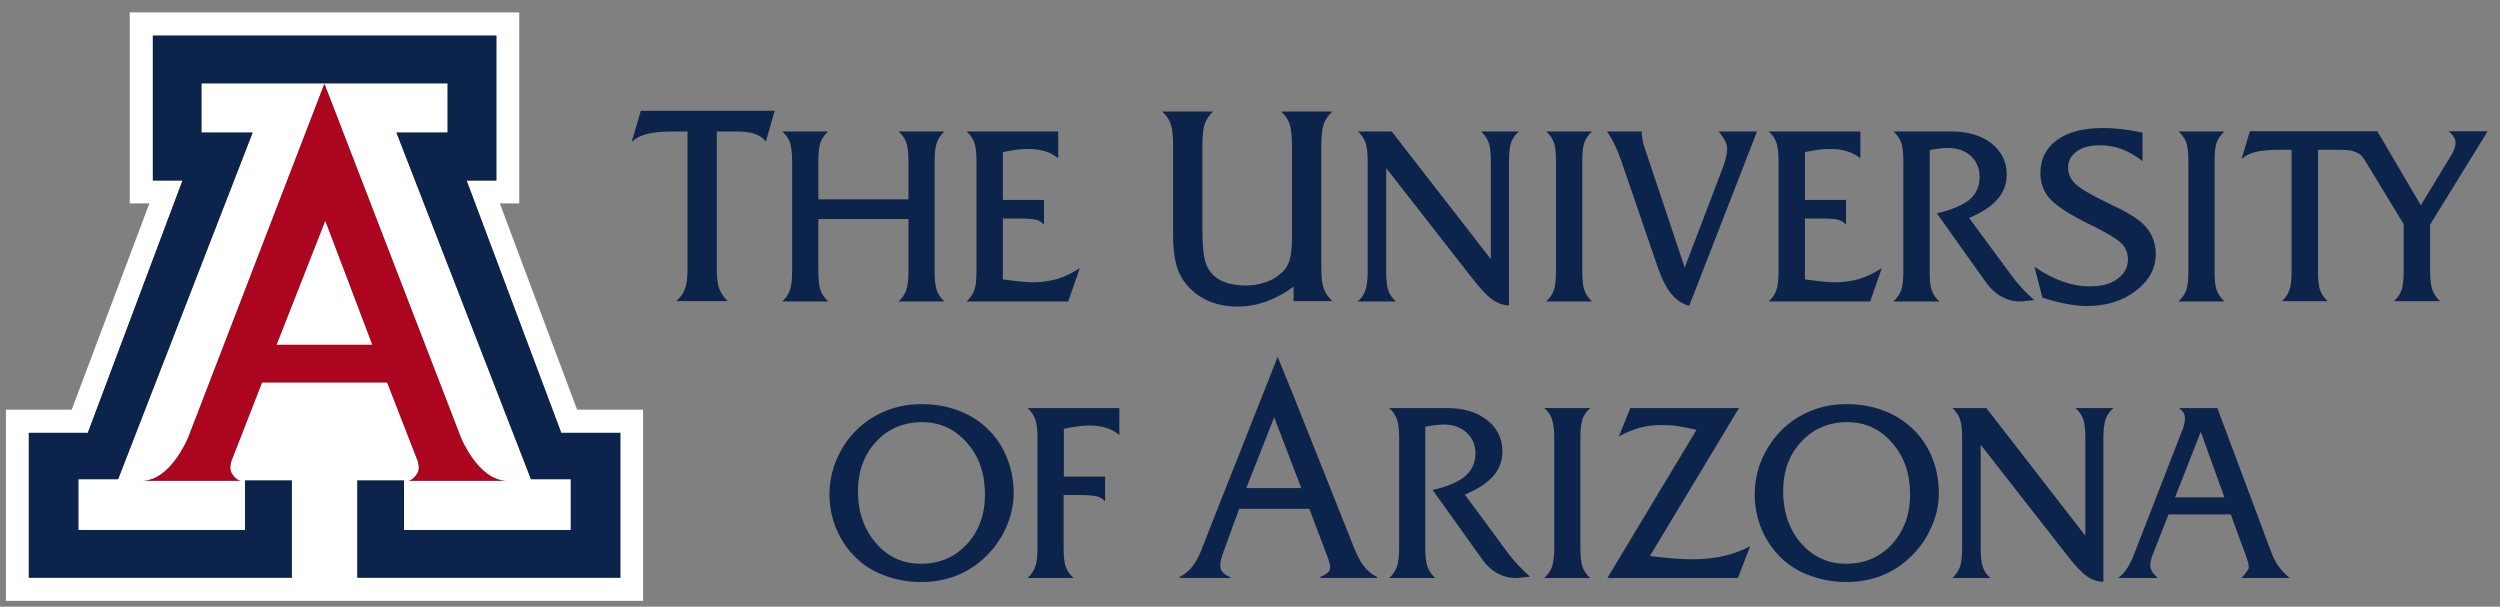 <?xml version="1.0" encoding="UTF-8" standalone="no"?>
<svg xmlns:rdf="http://www.w3.org/1999/02/22-rdf-syntax-ns#" xmlns="http://www.w3.org/2000/svg" xml:space="preserve" height="33.33" viewBox="0 0 137.349 33.33" width="137.35" version="1.1" xmlns:cc="http://creativecommons.org/ns#" xmlns:dc="http://purl.org/dc/elements/1.1/"><rect x="0" y="0" width="137.349" height="33.33" fill="#808080" stroke="none"/><g transform="matrix(1.25 0 0 -1.25 -50.727 504.37)"><g style=""><path d="m46.283 402.95v-8.395h0.863l-3.414-9.066h-2.891v-8.403h28.006v8.403h-2.9l-3.397 9.066h0.853v8.395h-17.12zm1.017-1.019h7.55 7.547v-6.369h-1.308l4.159-11.089h2.598v-6.37h-11.561v4.275h2.05v-2.177h7.333v2.234h-1.752l-5.911 15.234h2.247v2.164h-5.403-5.414v-2.164h2.248l-5.911-15.234h-1.747v-2.234h7.323v2.177h2.058v-4.275h-11.559v6.37h2.594l4.161 11.089h-1.303v6.369zm7.539-2.12 6-15.553s0.771-1.894 2.019-1.894h-4.344c0.06 0 0.236 0.038 0.414 0.331 0.124 0.205 0.019 0.522 0.019 0.522l-1.35 3.469h-2.758-2.741l-1.355-3.469s-0.102-0.317 0.017-0.522c0.184-0.293 0.355-0.331 0.42-0.331h-4.35c1.249 0 2.019 1.894 2.019 1.894l5.989 15.553zm0.039-6.014-2.145-5.459h2.102 2.114l-2.07 5.459z" fill="#fff"/><path d="m8.398 1.949v7.961h1.629l-5.203 13.863h-3.24v7.961h14.449v-5.343h-2.572v2.72h-9.154v-2.793h2.184l7.391-19.043-2.813 0v-2.705h6.77 6.754v2.705h-2.813l7.391 19.043h2.189v2.793h-9.164v-2.72h-2.564v5.343h14.451v-7.961h-3.246l-5.201-13.863 1.635 0v-7.961h-9.432-9.44zm26.809 4.131l-0.504 1.715c0.208-0.207 0.49-0.351 0.844-0.443 0.355-0.089 0.821-0.135 1.391-0.135h0.835v7.474c0 0.52-0.046 0.918-0.14 1.166-0.089 0.254-0.25 0.478-0.473 0.678h2.826c-0.218-0.2-0.37-0.424-0.466-0.678-0.104-0.248-0.141-0.646-0.141-1.166v-7.474h1.154c0.384 0 0.687 0.046 0.946 0.135 0.243 0.09 0.447 0.222 0.599 0.416l0.483-1.688h-7.354zm28.647 0.041c0.211 0.195 0.365 0.414 0.46 0.668 0.089 0.249 0.135 0.635 0.135 1.168v4.9c0 0.695 0.06 1.254 0.176 1.674 0.114 0.425 0.304 0.783 0.57 1.106 0.342 0.396 0.745 0.694 1.207 0.894 0.473 0.2 1.007 0.303 1.598 0.303 0.525 0 1.043-0.091 1.553-0.268 0.51-0.185 1.013-0.456 1.515-0.822v0.791h2.135c-0.217-0.205-0.381-0.424-0.471-0.678-0.091-0.248-0.138-0.635-0.138-1.168v-6.732c0-0.504 0.047-0.888 0.138-1.154 0.09-0.266 0.254-0.487 0.471-0.682h-2.822c0.217 0.195 0.369 0.402 0.459 0.65 0.089 0.237 0.14 0.64 0.14 1.185v5.186c0 0.496-0.05 0.882-0.14 1.173-0.095 0.285-0.244 0.523-0.473 0.7-0.241 0.22-0.526 0.385-0.851 0.488-0.325 0.116-0.681 0.174-1.051 0.174-0.459 0-0.851-0.058-1.176-0.182-0.325-0.125-0.592-0.303-0.777-0.557-0.169-0.203-0.288-0.474-0.354-0.824-0.06-0.344-0.097-0.876-0.097-1.586v-4.572c0-0.532 0.044-0.919 0.132-1.168 0.089-0.254 0.244-0.473 0.459-0.668h-2.798zm51.656 0.906c-1.06 0-1.9 0.218-2.5 0.662-0.61 0.443-0.91 1.054-0.91 1.807 0 0.531 0.16 0.992 0.49 1.377 0.33 0.384 0.95 0.8 1.84 1.256 0.14 0.076 0.32 0.163 0.57 0.283 0.95 0.474 1.51 0.84 1.68 1.094 0.08 0.11 0.13 0.23 0.18 0.357 0.03 0.123 0.05 0.248 0.05 0.373 0 0.437-0.19 0.795-0.57 1.076-0.38 0.279-0.89 0.413-1.52 0.413-0.5 0-0.99-0.087-1.5-0.266-0.5-0.175-1.02-0.443-1.55-0.814l0.44 1.703c0.47 0.146 0.9 0.266 1.31 0.338 0.4 0.077 0.77 0.119 1.12 0.119 1.09 0 1.99-0.278 2.71-0.842 0.73-0.563 1.09-1.241 1.09-2.041 0-0.353-0.08-0.682-0.23-0.994-0.15-0.305-0.37-0.562-0.64-0.782-0.37-0.291-0.92-0.609-1.66-0.947-0.1-0.059-0.17-0.087-0.23-0.117-0.87-0.415-1.43-0.759-1.68-1.008-0.25-0.255-0.38-0.533-0.38-0.873 0-0.359 0.16-0.666 0.48-0.891 0.32-0.231 0.74-0.336 1.27-0.336 0.41 0 0.81 0.071 1.19 0.207 0.39 0.146 0.77 0.365 1.15 0.66v-1.566c-0.43-0.087-0.83-0.153-1.2-0.19-0.36-0.046-0.69-0.059-1-0.059zm8.1 0.178l-0.46 1.527c0.2-0.18 0.45-0.31 0.77-0.393 0.32-0.071 0.73-0.117 1.24-0.117h0.74v6.672c0 0.461-0.04 0.814-0.12 1.039-0.08 0.236-0.23 0.43-0.41 0.607h2.52c-0.21-0.177-0.33-0.371-0.42-0.607-0.09-0.225-0.12-0.578-0.12-1.039v-6.672h1.03c0.34 0 0.72 0.007 0.93 0.088 0.22 0.079 0.38 0.12 0.59 0.445l2.16 3.553v2.58c0 0.468-0.04 0.82-0.12 1.045-0.09 0.236-0.22 0.43-0.42 0.607h2.54c-0.2-0.177-0.33-0.371-0.42-0.607-0.08-0.225-0.13-0.577-0.13-1.045v-2.555l3.16-5.129h-2.15c0.14 0.1 0.23 0.208 0.29 0.314 0.07 0.11 0.1 0.216 0.1 0.316 0 0.094-0.02 0.208-0.07 0.346-0.06 0.129-0.12 0.277-0.23 0.443l-1.61 2.645-2.39-4.065h-7zm-80.63 0.01c0.193 0.176 0.333 0.371 0.415 0.594 0.081 0.225 0.126 0.579 0.126 1.053v6.035c0 0.474-0.045 0.817-0.126 1.047-0.082 0.225-0.222 0.432-0.415 0.61h2.524c-0.2-0.178-0.341-0.385-0.422-0.61-0.081-0.23-0.123-0.573-0.123-1.047v-2.871h4.953v2.871c0 0.474-0.051 0.817-0.125 1.047-0.081 0.225-0.222 0.432-0.422 0.61h2.522c-0.199-0.178-0.34-0.385-0.42-0.61-0.075-0.23-0.119-0.573-0.119-1.047v-6.035c0-0.474 0.045-0.828 0.127-1.053 0.081-0.223 0.219-0.417 0.412-0.594h-2.522c0.2 0.176 0.341 0.371 0.422 0.594 0.074 0.225 0.125 0.579 0.125 1.053v2.082h-4.953v-2.082c0-0.474 0.042-0.828 0.123-1.053 0.081-0.223 0.222-0.417 0.422-0.594h-2.524zm10.127 0c0.194 0.175 0.335 0.371 0.416 0.596 0.089 0.233 0.125 0.577 0.125 1.051v6.035c0 0.474-0.036 0.817-0.125 1.047-0.081 0.225-0.222 0.432-0.416 0.61h5.579l0.642-1.834c-0.401 0.263-0.805 0.458-1.219 0.592-0.415 0.117-0.859 0.189-1.332 0.189-0.205 0-0.443-0.013-0.732-0.043-0.281-0.029-0.595-0.069-0.947-0.117v-3.344h0.828c0.487 0 0.822 0.019 1 0.07 0.181 0.049 0.324 0.142 0.431 0.266v-1.357h-2.259v-2.629c0.288-0.049 0.533-0.103 0.761-0.133 0.223-0.031 0.424-0.035 0.612-0.035 0.351 0 0.662 0.032 0.929 0.119 0.269 0.075 0.516 0.207 0.739 0.387v-1.469h-5.032zm21.491 0c0.2 0.175 0.334 0.371 0.414 0.594 0.088 0.223 0.129 0.579 0.129 1.053v6.035c0 0.474-0.041 0.817-0.129 1.047-0.08 0.225-0.214 0.432-0.414 0.61h2.093c-0.2-0.178-0.337-0.373-0.414-0.592-0.081-0.225-0.119-0.578-0.119-1.065v-5.669l4.742 6.068c0.438 0.567 0.8 0.953 1.088 1.15 0.289 0.208 0.595 0.316 0.916 0.326v-7.91c0-0.474 0.038-0.83 0.119-1.053 0.089-0.223 0.222-0.419 0.422-0.594h-2.08c0.194 0.175 0.334 0.371 0.416 0.594 0.088 0.223 0.125 0.579 0.125 1.053v5.366l-5.445-7.012h-1.863zm10.349 0c0.2 0.176 0.333 0.371 0.42 0.594 0.083 0.223 0.119 0.579 0.119 1.053v6.035c0 0.474-0.036 0.817-0.119 1.047-0.087 0.224-0.22 0.432-0.42 0.61h2.522c-0.2-0.178-0.333-0.386-0.418-0.61-0.085-0.23-0.121-0.573-0.121-1.047v-6.035c0-0.474 0.036-0.83 0.121-1.053s0.218-0.417 0.418-0.594h-2.522zm3.344 0c0.169 0.255 0.325 0.52 0.451 0.801 0.14 0.284 0.278 0.649 0.428 1.096l1.865 5.442c0.234 0.697 0.488 1.211 0.768 1.556 0.275 0.354 0.607 0.575 1.004 0.682l3.724-9.576h-2.107c0.17 0.207 0.287 0.384 0.353 0.525 0.072 0.145 0.112 0.274 0.112 0.399 0 0.141-0.021 0.308-0.059 0.476-0.036 0.168-0.09 0.345-0.148 0.512l-2.123 5.566-2.235-6.679c-0.036-0.12-0.064-0.237-0.08-0.367-0.03-0.136-0.045-0.275-0.053-0.432h-1.9zm8.883 0c0.192 0.175 0.335 0.371 0.416 0.596 0.081 0.233 0.125 0.577 0.125 1.051v6.035c0 0.474-0.044 0.817-0.125 1.047-0.081 0.225-0.224 0.432-0.416 0.61h5.576l0.64-1.834c-0.39 0.263-0.81 0.458-1.22 0.592-0.42 0.117-0.86 0.189-1.33 0.189-0.2 0-0.45-0.013-0.73-0.043-0.28-0.029-0.597-0.069-0.946-0.117v-3.344h0.83c0.486 0 0.816 0.019 0.996 0.07 0.18 0.049 0.33 0.142 0.43 0.266v-1.357h-2.256v-2.629c0.281-0.049 0.535-0.103 0.764-0.133 0.232-0.031 0.422-0.035 0.602-0.035 0.36 0 0.66 0.032 0.93 0.119 0.27 0.075 0.52 0.207 0.75 0.387v-1.469h-5.036zm6.856 0c0.19 0.176 0.33 0.371 0.42 0.594 0.08 0.228 0.12 0.579 0.12 1.053v6.035c0 0.474-0.04 0.817-0.12 1.047-0.09 0.225-0.23 0.432-0.42 0.61h2.52c-0.2-0.178-0.34-0.385-0.42-0.61-0.08-0.23-0.11-0.573-0.11-1.047v-6.658c0.2-0.044 0.39-0.077 0.56-0.088 0.17-0.025 0.31-0.029 0.43-0.029 0.52 0 0.95 0.145 1.27 0.441 0.32 0.297 0.48 0.682 0.48 1.154 0 0.504-0.18 0.919-0.55 1.242-0.39 0.31-0.98 0.564-1.8 0.754l2.73 3.834c0.23 0.309 0.5 0.563 0.82 0.74 0.32 0.176 0.64 0.266 0.98 0.266h0.11l0.71-0.074c-0.25-0.22-0.49-0.449-0.68-0.667-0.2-0.216-0.37-0.414-0.51-0.609l-2.39-3.238c0.71-0.295 1.23-0.638 1.56-1.022 0.34-0.397 0.51-0.84 0.51-1.363 0-0.691-0.28-1.272-0.84-1.713-0.56-0.427-1.29-0.652-2.2-0.652h-3.18zm15.66 0c0.19 0.175 0.34 0.371 0.42 0.594s0.12 0.579 0.12 1.053v6.035c0 0.474-0.04 0.817-0.12 1.047-0.08 0.225-0.23 0.432-0.42 0.61h2.52c-0.2-0.178-0.33-0.385-0.42-0.61-0.09-0.23-0.12-0.573-0.12-1.047v-6.035c0-0.474 0.03-0.83 0.12-1.053s0.22-0.419 0.42-0.594h-2.52zm-49.508 12.355v0.063l-3.907 9.879c-0.337 0.871-0.59 1.746-1.474 2.183v0.049h2.791v-0.049c-0.725-0.276-0.628-0.72-0.303-1.58l0.793-2.17h3.852l0.822 2.17c0.404 1.073 0.532 1.244-0.219 1.58v0.049h3.119v-0.049c-0.87-0.437-1.147-1.312-1.492-2.183l-3.154-7.916-0.828-2.026zm-19.559 2.625c-0.836 0-1.613 0.175-2.32 0.534-0.707 0.348-1.304 0.857-1.785 1.517-0.303 0.424-0.541 0.888-0.704 1.377-0.158 0.499-0.244 1.002-0.244 1.529 0 0.674 0.13 1.309 0.385 1.916 0.26 0.603 0.614 1.138 1.088 1.58 0.444 0.434 0.975 0.757 1.598 0.977 0.621 0.226 1.273 0.344 1.982 0.344 0.666 0 1.295-0.113 1.879-0.334 0.585-0.228 1.112-0.553 1.572-0.987 0.514-0.476 0.905-1.031 1.194-1.656 0.273-0.622 0.423-1.255 0.423-1.906 0-0.708-0.128-1.372-0.386-1.982-0.244-0.61-0.607-1.141-1.086-1.586-0.444-0.427-0.977-0.75-1.598-0.983-0.619-0.229-1.288-0.34-1.998-0.34zm50.827 0c-0.84 0-1.613 0.175-2.323 0.534-0.699 0.348-1.301 0.857-1.777 1.517-0.307 0.424-0.545 0.888-0.707 1.377-0.155 0.499-0.239 1.002-0.239 1.529 0 0.674 0.128 1.309 0.379 1.916 0.254 0.603 0.622 1.138 1.082 1.58 0.448 0.434 0.979 0.757 1.6 0.977 0.625 0.226 1.285 0.344 1.985 0.344 0.67 0 1.3-0.113 1.88-0.334 0.59-0.228 1.12-0.553 1.57-0.987 0.52-0.476 0.92-1.031 1.19-1.656 0.29-0.622 0.43-1.255 0.43-1.906 0-0.708-0.13-1.372-0.38-1.982s-0.61-1.141-1.09-1.586c-0.45-0.427-0.98-0.75-1.6-0.983-0.62-0.229-1.28-0.34-2-0.34zm-44.991 0.217c0.194 0.178 0.325 0.376 0.414 0.606 0.081 0.225 0.127 0.572 0.127 1.041v6.037c0 0.471-0.046 0.819-0.127 1.047-0.089 0.217-0.22 0.426-0.414 0.603h2.516c-0.193-0.177-0.333-0.386-0.416-0.603-0.088-0.228-0.123-0.576-0.123-1.047v-2.908h0.841c0.489 0 0.821 0.029 0.998 0.078 0.185 0.051 0.328 0.149 0.438 0.265v-1.355h-2.264v-2.625c0.28-0.059 0.533-0.101 0.762-0.131 0.23-0.031 0.426-0.049 0.613-0.049 0.356 0 0.66 0.037 0.934 0.121 0.267 0.08 0.518 0.209 0.74 0.399v-1.479h-5.039zm19.869 0c0.193 0.179 0.333 0.372 0.414 0.6 0.083 0.231 0.127 0.567 0.127 1.041v6.052c0 0.462-0.044 0.811-0.127 1.038-0.081 0.217-0.221 0.424-0.414 0.603h2.524c-0.2-0.179-0.341-0.386-0.422-0.603-0.082-0.227-0.125-0.576-0.125-1.038v-6.669c0.213-0.034 0.403-0.07 0.576-0.09 0.155-0.015 0.304-0.032 0.422-0.032 0.525 0 0.946 0.149 1.271 0.444 0.325 0.296 0.488 0.678 0.488 1.152 0 0.503-0.19 0.917-0.568 1.242-0.37 0.32-0.971 0.571-1.785 0.76l2.738 3.828c0.218 0.315 0.488 0.562 0.807 0.74 0.317 0.177 0.643 0.266 0.976 0.266h0.12l0.709-0.07c-0.259-0.225-0.481-0.445-0.68-0.67-0.2-0.208-0.37-0.414-0.51-0.602l-2.39-3.24c0.711-0.296 1.22-0.638 1.568-1.021 0.33-0.395 0.496-0.847 0.496-1.358 0-0.702-0.282-1.276-0.836-1.709-0.559-0.444-1.287-0.664-2.197-0.664h-3.182zm8.516 0c0.198 0.179 0.34 0.37 0.42 0.598 0.075 0.232 0.127 0.569 0.127 1.043v6.043c0 0.471-0.052 0.819-0.127 1.047-0.08 0.217-0.222 0.426-0.42 0.603h2.521c-0.2-0.177-0.34-0.386-0.42-0.603-0.075-0.228-0.119-0.576-0.119-1.047v-6.043c0-0.474 0.044-0.811 0.119-1.043 0.08-0.228 0.22-0.419 0.42-0.598h-2.521zm4.726 0l-0.629 1.561c0.393-0.22 0.775-0.376 1.155-0.481 0.373-0.102 0.768-0.148 1.172-0.148 0.277 0 0.581 0.015 0.906 0.056 0.321 0.05 0.673 0.121 1.033 0.209l-4.895 8.137h7.17l0.67-1.746c-0.436 0.236-0.908 0.415-1.435 0.535-0.523 0.121-1.101 0.184-1.744 0.184-0.267 0-0.593-0.016-0.955-0.037-0.377-0.033-0.828-0.072-1.372-0.143l4.893-8.127h-5.969zm17.7 0c0.19 0.179 0.32 0.37 0.41 0.598 0.08 0.232 0.12 0.569 0.12 1.043v6.043c0 0.471-0.04 0.819-0.12 1.047-0.09 0.217-0.22 0.426-0.41 0.603h2.08c-0.2-0.177-0.33-0.367-0.41-0.594-0.08-0.212-0.12-0.561-0.12-1.056v-5.67l4.75 6.078c0.43 0.561 0.8 0.946 1.08 1.141 0.29 0.207 0.6 0.308 0.91 0.31v-7.902c0-0.474 0.05-0.811 0.13-1.043 0.08-0.228 0.22-0.419 0.42-0.598h-2.08c0.2 0.179 0.33 0.37 0.42 0.598 0.08 0.232 0.12 0.569 0.12 1.043v5.373l-5.44-7.014h-1.86zm12.45 0c0.11 0.09 0.2 0.18 0.25 0.27 0.05 0.087 0.07 0.187 0.07 0.295 0 0.1-0.01 0.206-0.04 0.324-0.03 0.12-0.06 0.242-0.12 0.367l-2.59 6.662c-0.14 0.381-0.29 0.678-0.43 0.9-0.15 0.22-0.31 0.389-0.49 0.516h2.17c-0.14-0.13-0.24-0.248-0.31-0.363-0.06-0.108-0.09-0.198-0.09-0.293 0-0.108 0.01-0.214 0.03-0.305 0.02-0.105 0.05-0.205 0.09-0.295l0.88-2.236h3.42l0.79 2.16c0.01 0.019 0.02 0.055 0.04 0.107 0.1 0.27 0.16 0.479 0.16 0.622 0 0.116-0.13 0.309-0.37 0.57l-0.03 0.033h2.64c-0.25-0.207-0.45-0.426-0.61-0.648s-0.31-0.508-0.43-0.862l-2.93-7.824h-2.1zm-49.716 0.506l1.488 3.887h-3.019l1.531-3.887zm-19.338 0.266c0.984 0 1.798 0.383 2.457 1.134 0.666 0.74 0.992 1.689 0.992 2.836 0 1.118-0.335 2.021-1 2.746-0.659 0.71-1.507 1.065-2.521 1.065-0.988 0-1.806-0.375-2.465-1.127-0.658-0.764-0.99-1.711-0.99-2.856 0-1.106 0.333-2.013 0.998-2.724 0.658-0.715 1.509-1.074 2.529-1.074zm50.824 0c0.99 0 1.81 0.383 2.46 1.134 0.66 0.74 0.99 1.689 0.99 2.836 0 1.118-0.34 2.021-1 2.746-0.66 0.71-1.5 1.065-2.52 1.065-0.99 0-1.807-0.375-2.471-1.127-0.651-0.764-0.982-1.711-0.982-2.856 0-1.106 0.332-2.013 0.998-2.724 0.665-0.715 1.515-1.074 2.525-1.074zm19.42 0.533l1.3 3.599h-2.71l1.41-3.599z" transform="matrix(.8 0 0 -.8 40.581 403.49)" fill="#0c234b"/><path d="m54.878 393.8 2.071-5.459h-2.115-2.101l2.145 5.459zm-2.779-7.111h2.741 2.758l1.349-3.469s0.106-0.316-0.018-0.522c-0.177-0.293-0.355-0.332-0.414-0.332h4.343c-1.248 0-2.018 1.895-2.018 1.895l-6 15.553-5.989-15.553s-0.769-1.895-2.018-1.895h4.349c-0.065 0-0.236 0.039-0.42 0.332-0.119 0.206-0.017 0.522-0.017 0.522l1.354 3.469z" fill="#ab0520"/></g></g></svg>
